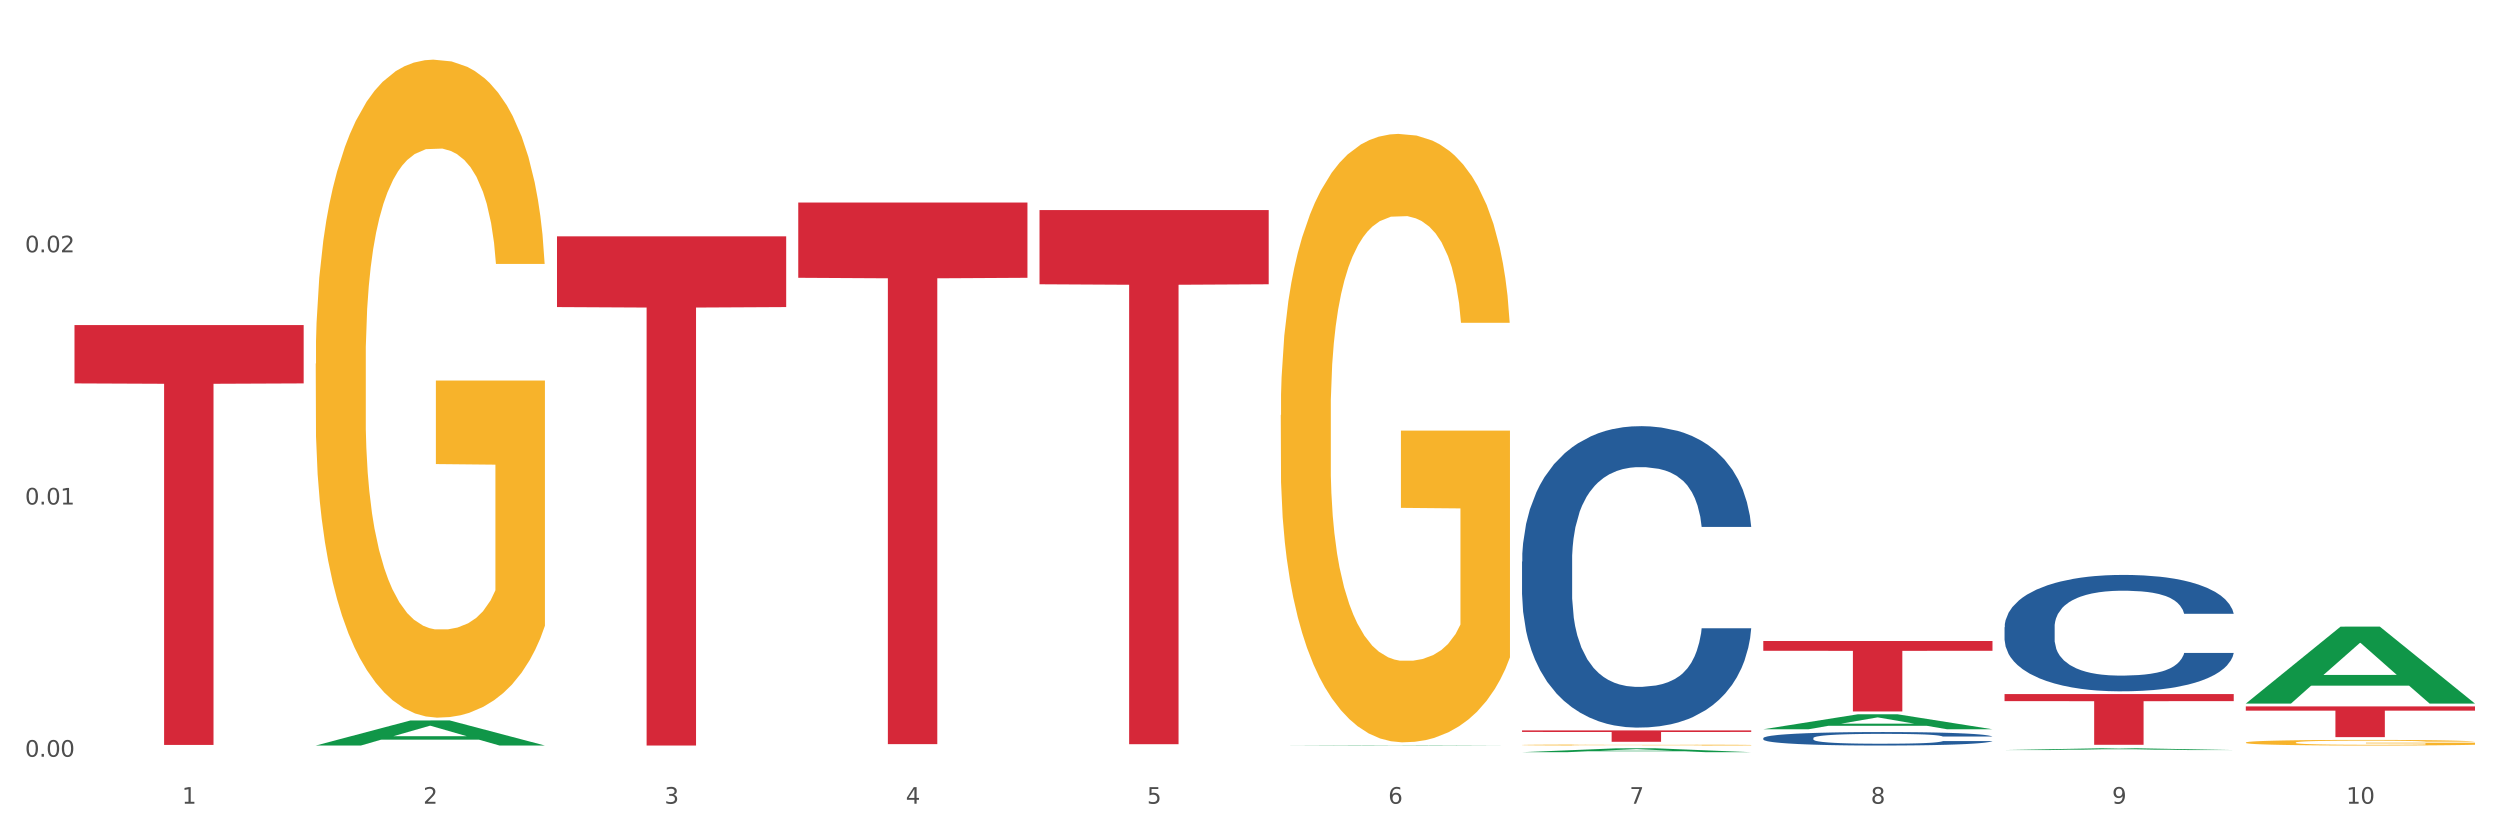 <?xml version="1.0" encoding="utf-8" standalone="no"?>
<!DOCTYPE svg PUBLIC "-//W3C//DTD SVG 1.1//EN"
  "http://www.w3.org/Graphics/SVG/1.1/DTD/svg11.dtd">
<svg xmlns:xlink="http://www.w3.org/1999/xlink" width="1080pt" height="360pt" viewBox="0 0 1080 360" xmlns="http://www.w3.org/2000/svg" version="1.1">
 <rect x="0" y="0" width="1080" height="360" fill="#333333" stroke="none"/>
 <defs>
  <style type="text/css">*{stroke-linejoin: round; stroke-linecap: butt}</style>
 </defs>
 <g id="figure_1">
  <g id="patch_1">
   <path d="M 0 360 
L 1080 360 
L 1080 0 
L 0 0 
z
" style="fill: #ffffff; stroke: #ffffff; stroke-linejoin: miter"/>
  </g>
  <g id="axes_1">
   <g id="matplotlib.axis_1">
    <g id="xtick_1">
     <g id="text_1">
      <!-- 1 -->
      <g style="fill: #4d4d4d" transform="translate(78.627 347.204) scale(0.096 -0.096)">
       <defs>
        <path id="DejaVuSans-31" d="M 794 531 
L 1825 531 
L 1825 4091 
L 703 3866 
L 703 4441 
L 1819 4666 
L 2450 4666 
L 2450 531 
L 3481 531 
L 3481 0 
L 794 0 
L 794 531 
z
" transform="scale(0.016)"/>
       </defs>
       <use xlink:href="#DejaVuSans-31"/>
      </g>
     </g>
    </g>
    <g id="xtick_2">
     <g id="text_2">
      <!-- 2 -->
      <g style="fill: #4d4d4d" transform="translate(182.851 347.204) scale(0.096 -0.096)">
       <defs>
        <path id="DejaVuSans-32" d="M 1228 531 
L 3431 531 
L 3431 0 
L 469 0 
L 469 531 
Q 828 903 1448 1529 
Q 2069 2156 2228 2338 
Q 2531 2678 2651 2914 
Q 2772 3150 2772 3378 
Q 2772 3750 2511 3984 
Q 2250 4219 1831 4219 
Q 1534 4219 1204 4116 
Q 875 4013 500 3803 
L 500 4441 
Q 881 4594 1212 4672 
Q 1544 4750 1819 4750 
Q 2544 4750 2975 4387 
Q 3406 4025 3406 3419 
Q 3406 3131 3298 2873 
Q 3191 2616 2906 2266 
Q 2828 2175 2409 1742 
Q 1991 1309 1228 531 
z
" transform="scale(0.016)"/>
       </defs>
       <use xlink:href="#DejaVuSans-32"/>
      </g>
     </g>
    </g>
    <g id="xtick_3">
     <g id="text_3">
      <!-- 3 -->
      <g style="fill: #4d4d4d" transform="translate(287.074 347.204) scale(0.096 -0.096)">
       <defs>
        <path id="DejaVuSans-33" d="M 2597 2516 
Q 3050 2419 3304 2112 
Q 3559 1806 3559 1356 
Q 3559 666 3084 287 
Q 2609 -91 1734 -91 
Q 1441 -91 1130 -33 
Q 819 25 488 141 
L 488 750 
Q 750 597 1062 519 
Q 1375 441 1716 441 
Q 2309 441 2620 675 
Q 2931 909 2931 1356 
Q 2931 1769 2642 2001 
Q 2353 2234 1838 2234 
L 1294 2234 
L 1294 2753 
L 1863 2753 
Q 2328 2753 2575 2939 
Q 2822 3125 2822 3475 
Q 2822 3834 2567 4026 
Q 2313 4219 1838 4219 
Q 1578 4219 1281 4162 
Q 984 4106 628 3988 
L 628 4550 
Q 988 4650 1302 4700 
Q 1616 4750 1894 4750 
Q 2613 4750 3031 4423 
Q 3450 4097 3450 3541 
Q 3450 3153 3228 2886 
Q 3006 2619 2597 2516 
z
" transform="scale(0.016)"/>
       </defs>
       <use xlink:href="#DejaVuSans-33"/>
      </g>
     </g>
    </g>
    <g id="xtick_4">
     <g id="text_4">
      <!-- 4 -->
      <g style="fill: #4d4d4d" transform="translate(391.298 347.204) scale(0.096 -0.096)">
       <defs>
        <path id="DejaVuSans-34" d="M 2419 4116 
L 825 1625 
L 2419 1625 
L 2419 4116 
z
M 2253 4666 
L 3047 4666 
L 3047 1625 
L 3713 1625 
L 3713 1100 
L 3047 1100 
L 3047 0 
L 2419 0 
L 2419 1100 
L 313 1100 
L 313 1709 
L 2253 4666 
z
" transform="scale(0.016)"/>
       </defs>
       <use xlink:href="#DejaVuSans-34"/>
      </g>
     </g>
    </g>
    <g id="xtick_5">
     <g id="text_5">
      <!-- 5 -->
      <g style="fill: #4d4d4d" transform="translate(495.522 347.204) scale(0.096 -0.096)">
       <defs>
        <path id="DejaVuSans-35" d="M 691 4666 
L 3169 4666 
L 3169 4134 
L 1269 4134 
L 1269 2991 
Q 1406 3038 1543 3061 
Q 1681 3084 1819 3084 
Q 2600 3084 3056 2656 
Q 3513 2228 3513 1497 
Q 3513 744 3044 326 
Q 2575 -91 1722 -91 
Q 1428 -91 1123 -41 
Q 819 9 494 109 
L 494 744 
Q 775 591 1075 516 
Q 1375 441 1709 441 
Q 2250 441 2565 725 
Q 2881 1009 2881 1497 
Q 2881 1984 2565 2268 
Q 2250 2553 1709 2553 
Q 1456 2553 1204 2497 
Q 953 2441 691 2322 
L 691 4666 
z
" transform="scale(0.016)"/>
       </defs>
       <use xlink:href="#DejaVuSans-35"/>
      </g>
     </g>
    </g>
    <g id="xtick_6">
     <g id="text_6">
      <!-- 6 -->
      <g style="fill: #4d4d4d" transform="translate(599.745 347.204) scale(0.096 -0.096)">
       <defs>
        <path id="DejaVuSans-36" d="M 2113 2584 
Q 1688 2584 1439 2293 
Q 1191 2003 1191 1497 
Q 1191 994 1439 701 
Q 1688 409 2113 409 
Q 2538 409 2786 701 
Q 3034 994 3034 1497 
Q 3034 2003 2786 2293 
Q 2538 2584 2113 2584 
z
M 3366 4563 
L 3366 3988 
Q 3128 4100 2886 4159 
Q 2644 4219 2406 4219 
Q 1781 4219 1451 3797 
Q 1122 3375 1075 2522 
Q 1259 2794 1537 2939 
Q 1816 3084 2150 3084 
Q 2853 3084 3261 2657 
Q 3669 2231 3669 1497 
Q 3669 778 3244 343 
Q 2819 -91 2113 -91 
Q 1303 -91 875 529 
Q 447 1150 447 2328 
Q 447 3434 972 4092 
Q 1497 4750 2381 4750 
Q 2619 4750 2861 4703 
Q 3103 4656 3366 4563 
z
" transform="scale(0.016)"/>
       </defs>
       <use xlink:href="#DejaVuSans-36"/>
      </g>
     </g>
    </g>
    <g id="xtick_7">
     <g id="text_7">
      <!-- 7 -->
      <g style="fill: #4d4d4d" transform="translate(703.969 347.204) scale(0.096 -0.096)">
       <defs>
        <path id="DejaVuSans-37" d="M 525 4666 
L 3525 4666 
L 3525 4397 
L 1831 0 
L 1172 0 
L 2766 4134 
L 525 4134 
L 525 4666 
z
" transform="scale(0.016)"/>
       </defs>
       <use xlink:href="#DejaVuSans-37"/>
      </g>
     </g>
    </g>
    <g id="xtick_8">
     <g id="text_8">
      <!-- 8 -->
      <g style="fill: #4d4d4d" transform="translate(808.193 347.204) scale(0.096 -0.096)">
       <defs>
        <path id="DejaVuSans-38" d="M 2034 2216 
Q 1584 2216 1326 1975 
Q 1069 1734 1069 1313 
Q 1069 891 1326 650 
Q 1584 409 2034 409 
Q 2484 409 2743 651 
Q 3003 894 3003 1313 
Q 3003 1734 2745 1975 
Q 2488 2216 2034 2216 
z
M 1403 2484 
Q 997 2584 770 2862 
Q 544 3141 544 3541 
Q 544 4100 942 4425 
Q 1341 4750 2034 4750 
Q 2731 4750 3128 4425 
Q 3525 4100 3525 3541 
Q 3525 3141 3298 2862 
Q 3072 2584 2669 2484 
Q 3125 2378 3379 2068 
Q 3634 1759 3634 1313 
Q 3634 634 3220 271 
Q 2806 -91 2034 -91 
Q 1263 -91 848 271 
Q 434 634 434 1313 
Q 434 1759 690 2068 
Q 947 2378 1403 2484 
z
M 1172 3481 
Q 1172 3119 1398 2916 
Q 1625 2713 2034 2713 
Q 2441 2713 2670 2916 
Q 2900 3119 2900 3481 
Q 2900 3844 2670 4047 
Q 2441 4250 2034 4250 
Q 1625 4250 1398 4047 
Q 1172 3844 1172 3481 
z
" transform="scale(0.016)"/>
       </defs>
       <use xlink:href="#DejaVuSans-38"/>
      </g>
     </g>
    </g>
    <g id="xtick_9">
     <g id="text_9">
      <!-- 9 -->
      <g style="fill: #4d4d4d" transform="translate(912.416 347.204) scale(0.096 -0.096)">
       <defs>
        <path id="DejaVuSans-39" d="M 703 97 
L 703 672 
Q 941 559 1184 500 
Q 1428 441 1663 441 
Q 2288 441 2617 861 
Q 2947 1281 2994 2138 
Q 2813 1869 2534 1725 
Q 2256 1581 1919 1581 
Q 1219 1581 811 2004 
Q 403 2428 403 3163 
Q 403 3881 828 4315 
Q 1253 4750 1959 4750 
Q 2769 4750 3195 4129 
Q 3622 3509 3622 2328 
Q 3622 1225 3098 567 
Q 2575 -91 1691 -91 
Q 1453 -91 1209 -44 
Q 966 3 703 97 
z
M 1959 2075 
Q 2384 2075 2632 2365 
Q 2881 2656 2881 3163 
Q 2881 3666 2632 3958 
Q 2384 4250 1959 4250 
Q 1534 4250 1286 3958 
Q 1038 3666 1038 3163 
Q 1038 2656 1286 2365 
Q 1534 2075 1959 2075 
z
" transform="scale(0.016)"/>
       </defs>
       <use xlink:href="#DejaVuSans-39"/>
      </g>
     </g>
    </g>
    <g id="xtick_10">
     <g id="text_10">
      <!-- 10 -->
      <g style="fill: #4d4d4d" transform="translate(1013.586 347.204) scale(0.096 -0.096)">
       <defs>
        <path id="DejaVuSans-30" d="M 2034 4250 
Q 1547 4250 1301 3770 
Q 1056 3291 1056 2328 
Q 1056 1369 1301 889 
Q 1547 409 2034 409 
Q 2525 409 2770 889 
Q 3016 1369 3016 2328 
Q 3016 3291 2770 3770 
Q 2525 4250 2034 4250 
z
M 2034 4750 
Q 2819 4750 3233 4129 
Q 3647 3509 3647 2328 
Q 3647 1150 3233 529 
Q 2819 -91 2034 -91 
Q 1250 -91 836 529 
Q 422 1150 422 2328 
Q 422 3509 836 4129 
Q 1250 4750 2034 4750 
z
" transform="scale(0.016)"/>
       </defs>
       <use xlink:href="#DejaVuSans-31"/>
       <use xlink:href="#DejaVuSans-30" transform="translate(63.623 0)"/>
      </g>
     </g>
    </g>
    <g id="xtick_11"/>
    <g id="xtick_12"/>
    <g id="xtick_13"/>
    <g id="xtick_14"/>
    <g id="xtick_15"/>
    <g id="xtick_16"/>
    <g id="xtick_17"/>
    <g id="xtick_18"/>
    <g id="xtick_19"/>
   </g>
   <g id="matplotlib.axis_2">
    <g id="ytick_1">
     <g id="text_11">
      <!-- 0.00 -->
      <g style="fill: #4d4d4d" transform="translate(10.8 326.912) scale(0.096 -0.096)">
       <defs>
        <path id="DejaVuSans-2e" d="M 684 794 
L 1344 794 
L 1344 0 
L 684 0 
L 684 794 
z
" transform="scale(0.016)"/>
       </defs>
       <use xlink:href="#DejaVuSans-30"/>
       <use xlink:href="#DejaVuSans-2e" transform="translate(63.623 0)"/>
       <use xlink:href="#DejaVuSans-30" transform="translate(95.41 0)"/>
       <use xlink:href="#DejaVuSans-30" transform="translate(159.033 0)"/>
      </g>
     </g>
    </g>
    <g id="ytick_2">
     <g id="text_12">
      <!-- 0.01 -->
      <g style="fill: #4d4d4d" transform="translate(10.8 217.956) scale(0.096 -0.096)">
       <use xlink:href="#DejaVuSans-30"/>
       <use xlink:href="#DejaVuSans-2e" transform="translate(63.623 0)"/>
       <use xlink:href="#DejaVuSans-30" transform="translate(95.41 0)"/>
       <use xlink:href="#DejaVuSans-31" transform="translate(159.033 0)"/>
      </g>
     </g>
    </g>
    <g id="ytick_3">
     <g id="text_13">
      <!-- 0.02 -->
      <g style="fill: #4d4d4d" transform="translate(10.8 109) scale(0.096 -0.096)">
       <use xlink:href="#DejaVuSans-30"/>
       <use xlink:href="#DejaVuSans-2e" transform="translate(63.623 0)"/>
       <use xlink:href="#DejaVuSans-30" transform="translate(95.41 0)"/>
       <use xlink:href="#DejaVuSans-32" transform="translate(159.033 0)"/>
      </g>
     </g>
    </g>
    <g id="ytick_4"/>
    <g id="ytick_5"/>
    <g id="ytick_6"/>
   </g>
   <g id="PolyCollection_1">
    <path d="M 136.399 322.054 
L 136.501 322.044 
L 177.331 311.233 
L 194.275 311.223 
L 235.411 322.075 
L 215.813 322.075 
L 206.932 319.548 
L 164.775 319.548 
L 164.469 319.588 
L 155.895 322.075 
L 136.399 322.075 
L 136.399 322.054 
L 170.083 318.04 
L 201.624 318.03 
L 186.007 313.536 
L 185.803 313.516 
L 185.599 313.546 
L 169.981 318.03 
L 170.083 318.04 
L 136.399 322.054 
z
" clip-path="url(#p540b79202e)" style="fill: #109648"/>
    <path d="M 657.517 321.838 
L 657.634 321.838 
L 657.634 321.824 
L 657.867 321.811 
L 659.036 321.781 
L 660.79 321.756 
L 662.076 321.743 
L 663.362 321.732 
L 664.881 321.721 
L 666.752 321.71 
L 670.142 321.694 
L 672.246 321.685 
L 674.818 321.676 
L 679.493 321.664 
L 682.884 321.656 
L 686.39 321.65 
L 692.118 321.643 
L 695.859 321.64 
L 699.834 321.638 
L 704.627 321.636 
L 708.25 321.635 
L 716.199 321.637 
L 722.979 321.64 
L 726.253 321.643 
L 730.461 321.648 
L 732.682 321.651 
L 736.306 321.658 
L 740.047 321.666 
L 742.618 321.673 
L 746.476 321.687 
L 749.398 321.7 
L 752.087 321.717 
L 753.49 321.729 
L 754.542 321.74 
L 755.477 321.752 
L 756.412 321.772 
L 735.371 321.772 
L 734.552 321.758 
L 733.266 321.745 
L 731.396 321.732 
L 729.76 321.724 
L 726.954 321.714 
L 724.382 321.707 
L 721.694 321.702 
L 718.42 321.698 
L 715.849 321.696 
L 712.225 321.695 
L 705.094 321.695 
L 700.301 321.698 
L 697.028 321.702 
L 694.924 321.706 
L 693.054 321.71 
L 690.949 321.716 
L 688.495 321.724 
L 686.741 321.732 
L 684.988 321.741 
L 683.585 321.751 
L 682.299 321.762 
L 681.247 321.774 
L 680.429 321.787 
L 679.727 321.802 
L 679.143 321.827 
L 679.143 321.882 
L 679.377 321.895 
L 679.961 321.911 
L 680.662 321.923 
L 681.831 321.938 
L 682.884 321.948 
L 684.871 321.963 
L 687.092 321.975 
L 688.845 321.982 
L 690.599 321.989 
L 693.638 321.998 
L 697.028 322.005 
L 699.951 322.009 
L 703.925 322.013 
L 706.614 322.015 
L 708.952 322.016 
L 714.68 322.016 
L 718.771 322.014 
L 723.33 322.012 
L 726.837 322.008 
L 729.76 322.004 
L 733.033 321.996 
L 735.137 321.99 
L 735.137 321.906 
L 709.419 321.905 
L 709.419 321.85 
L 756.529 321.85 
L 756.529 322.013 
L 754.542 322.022 
L 752.321 322.029 
L 749.983 322.036 
L 746.476 322.045 
L 742.268 322.053 
L 738.527 322.058 
L 734.552 322.063 
L 729.876 322.067 
L 723.798 322.071 
L 720.057 322.073 
L 715.381 322.074 
L 709.887 322.075 
L 705.094 322.074 
L 700.418 322.072 
L 695.508 322.068 
L 690.716 322.063 
L 687.092 322.058 
L 683.468 322.051 
L 679.61 322.043 
L 676.571 322.035 
L 674.233 322.028 
L 671.661 322.018 
L 668.856 322.006 
L 666.752 321.996 
L 664.881 321.984 
L 662.894 321.97 
L 661.491 321.958 
L 660.088 321.942 
L 659.27 321.93 
L 658.335 321.912 
L 657.634 321.887 
L 657.517 321.838 
z
" clip-path="url(#p540b79202e)" style="fill: #f7b32b"/>
    <path d="M 970.188 320.763 
L 970.304 320.761 
L 970.304 320.681 
L 970.538 320.612 
L 971.707 320.445 
L 973.461 320.307 
L 974.747 320.234 
L 976.032 320.174 
L 977.552 320.113 
L 979.422 320.051 
L 982.813 319.96 
L 984.917 319.913 
L 987.488 319.864 
L 992.164 319.793 
L 995.554 319.753 
L 999.061 319.719 
L 1004.789 319.679 
L 1008.53 319.662 
L 1012.505 319.648 
L 1017.297 319.639 
L 1020.921 319.637 
L 1028.87 319.644 
L 1035.65 319.664 
L 1038.923 319.679 
L 1043.132 319.706 
L 1045.353 319.724 
L 1048.977 319.76 
L 1052.717 319.806 
L 1055.289 319.846 
L 1059.147 319.922 
L 1062.069 319.998 
L 1064.758 320.091 
L 1066.161 320.156 
L 1067.213 320.216 
L 1068.148 320.285 
L 1069.083 320.394 
L 1048.041 320.394 
L 1047.223 320.316 
L 1045.937 320.243 
L 1044.067 320.171 
L 1042.43 320.127 
L 1039.625 320.071 
L 1037.053 320.036 
L 1034.364 320.009 
L 1031.091 319.987 
L 1028.52 319.975 
L 1024.896 319.967 
L 1017.765 319.969 
L 1012.972 319.987 
L 1009.699 320.009 
L 1007.595 320.029 
L 1005.724 320.051 
L 1003.62 320.082 
L 1001.165 320.129 
L 999.412 320.171 
L 997.659 320.225 
L 996.256 320.278 
L 994.97 320.341 
L 993.918 320.407 
L 993.1 320.476 
L 992.398 320.561 
L 991.814 320.701 
L 991.814 321.006 
L 992.047 321.075 
L 992.632 321.166 
L 993.333 321.235 
L 994.502 321.318 
L 995.554 321.373 
L 997.542 321.454 
L 999.763 321.52 
L 1001.516 321.563 
L 1003.27 321.598 
L 1006.309 321.647 
L 1009.699 321.687 
L 1012.621 321.712 
L 1016.596 321.734 
L 1019.285 321.743 
L 1021.623 321.747 
L 1027.351 321.747 
L 1031.442 321.741 
L 1036.001 321.725 
L 1039.508 321.705 
L 1042.43 321.681 
L 1045.704 321.641 
L 1047.808 321.603 
L 1047.808 321.137 
L 1022.09 321.135 
L 1022.09 320.826 
L 1069.2 320.826 
L 1069.2 321.734 
L 1067.213 321.781 
L 1064.992 321.823 
L 1062.654 321.861 
L 1059.147 321.908 
L 1054.938 321.952 
L 1051.198 321.983 
L 1047.223 322.01 
L 1042.547 322.035 
L 1036.469 322.057 
L 1032.728 322.066 
L 1028.052 322.072 
L 1022.558 322.075 
L 1017.765 322.07 
L 1013.089 322.059 
L 1008.179 322.039 
L 1003.387 322.01 
L 999.763 321.981 
L 996.139 321.945 
L 992.281 321.899 
L 989.242 321.854 
L 986.904 321.814 
L 984.332 321.763 
L 981.527 321.696 
L 979.422 321.636 
L 977.552 321.574 
L 975.565 321.494 
L 974.162 321.425 
L 972.759 321.338 
L 971.941 321.273 
L 971.006 321.173 
L 970.304 321.033 
L 970.188 320.763 
z
" clip-path="url(#p540b79202e)" style="fill: #f7b32b"/>
    <path d="M 865.964 270.959 
L 866.081 270.913 
L 866.081 269.627 
L 866.432 267.882 
L 867.719 264.667 
L 869.358 262.233 
L 872.167 259.385 
L 873.688 258.191 
L 875.678 256.859 
L 879.774 254.7 
L 884.456 252.863 
L 887.733 251.853 
L 890.19 251.21 
L 895.691 250.062 
L 898.851 249.556 
L 902.128 249.143 
L 904.937 248.867 
L 909.618 248.546 
L 913.364 248.408 
L 917.694 248.362 
L 921.322 248.408 
L 926.12 248.592 
L 933.143 249.143 
L 935.834 249.464 
L 939.463 250.016 
L 943.208 250.75 
L 946.251 251.485 
L 949.762 252.542 
L 953.39 253.92 
L 956.901 255.665 
L 959.359 257.272 
L 961.348 258.972 
L 963.104 261.039 
L 964.391 263.289 
L 964.976 265.172 
L 943.559 265.172 
L 942.974 263.473 
L 941.803 261.636 
L 940.633 260.396 
L 939.346 259.385 
L 937.356 258.237 
L 935.6 257.502 
L 932.674 256.629 
L 929.983 256.078 
L 927.759 255.757 
L 925.067 255.481 
L 919.332 255.206 
L 915.236 255.206 
L 912.661 255.297 
L 909.501 255.527 
L 906.81 255.849 
L 903.65 256.4 
L 901.192 256.997 
L 898.734 257.778 
L 897.33 258.329 
L 895.223 259.339 
L 893.819 260.166 
L 891.946 261.59 
L 890.893 262.6 
L 889.02 265.218 
L 888.201 267.147 
L 887.85 268.479 
L 887.616 269.949 
L 887.616 277.114 
L 888.318 280.329 
L 888.903 281.706 
L 889.839 283.268 
L 891.595 285.289 
L 894.17 287.264 
L 896.861 288.688 
L 899.085 289.56 
L 901.192 290.203 
L 903.298 290.709 
L 905.873 291.168 
L 907.98 291.443 
L 911.14 291.719 
L 914.885 291.857 
L 917.811 291.857 
L 923.78 291.627 
L 926.472 291.397 
L 929.046 291.076 
L 931.855 290.571 
L 934.079 290.02 
L 935.366 289.606 
L 937.473 288.734 
L 939.111 287.815 
L 940.516 286.759 
L 941.452 285.84 
L 942.505 284.462 
L 943.325 282.901 
L 943.559 282.074 
L 964.976 282.074 
L 964.508 283.727 
L 963.689 285.335 
L 962.05 287.494 
L 960.763 288.734 
L 958.773 290.249 
L 956.667 291.535 
L 953.741 292.959 
L 951.049 294.015 
L 948.24 294.934 
L 945.197 295.761 
L 939.697 296.909 
L 937.707 297.23 
L 933.494 297.782 
L 930.217 298.103 
L 925.418 298.425 
L 920.503 298.608 
L 915.353 298.654 
L 910.789 298.562 
L 905.756 298.287 
L 902.596 298.011 
L 899.085 297.598 
L 894.989 296.955 
L 891.127 296.174 
L 887.499 295.255 
L 884.105 294.199 
L 880.945 293.005 
L 876.848 291.03 
L 873.805 289.101 
L 871.582 287.31 
L 870.06 285.794 
L 868.539 283.865 
L 867.719 282.533 
L 866.432 279.318 
L 865.964 276.333 
L 865.964 270.959 
z
" clip-path="url(#p540b79202e)" style="fill: #255c99"/>
    <path d="M 761.74 318.86 
L 761.857 318.855 
L 761.857 318.706 
L 762.208 318.503 
L 763.496 318.13 
L 765.134 317.847 
L 767.943 317.517 
L 769.465 317.378 
L 771.454 317.224 
L 775.551 316.973 
L 780.232 316.76 
L 783.509 316.643 
L 785.967 316.568 
L 791.467 316.435 
L 794.627 316.376 
L 797.904 316.328 
L 800.713 316.296 
L 805.395 316.259 
L 809.14 316.243 
L 813.47 316.238 
L 817.098 316.243 
L 821.897 316.264 
L 828.919 316.328 
L 831.611 316.366 
L 835.239 316.43 
L 838.984 316.515 
L 842.027 316.6 
L 845.538 316.723 
L 849.166 316.883 
L 852.677 317.085 
L 855.135 317.272 
L 857.125 317.469 
L 858.88 317.709 
L 860.168 317.97 
L 860.753 318.189 
L 839.335 318.189 
L 838.75 317.991 
L 837.58 317.778 
L 836.409 317.634 
L 835.122 317.517 
L 833.132 317.384 
L 831.377 317.298 
L 828.451 317.197 
L 825.759 317.133 
L 823.535 317.096 
L 820.843 317.064 
L 815.109 317.032 
L 811.012 317.032 
L 808.438 317.043 
L 805.278 317.069 
L 802.586 317.107 
L 799.426 317.171 
L 796.968 317.24 
L 794.51 317.33 
L 793.106 317.394 
L 790.999 317.512 
L 789.595 317.608 
L 787.722 317.773 
L 786.669 317.89 
L 784.796 318.194 
L 783.977 318.418 
L 783.626 318.572 
L 783.392 318.743 
L 783.392 319.575 
L 784.094 319.948 
L 784.679 320.108 
L 785.616 320.289 
L 787.371 320.523 
L 789.946 320.753 
L 792.638 320.918 
L 794.862 321.019 
L 796.968 321.094 
L 799.075 321.152 
L 801.65 321.206 
L 803.756 321.238 
L 806.916 321.27 
L 810.661 321.286 
L 813.587 321.286 
L 819.556 321.259 
L 822.248 321.232 
L 824.823 321.195 
L 827.632 321.136 
L 829.855 321.072 
L 831.143 321.024 
L 833.249 320.923 
L 834.888 320.817 
L 836.292 320.694 
L 837.229 320.587 
L 838.282 320.427 
L 839.101 320.246 
L 839.335 320.15 
L 860.753 320.15 
L 860.285 320.342 
L 859.465 320.529 
L 857.827 320.779 
L 856.539 320.923 
L 854.55 321.099 
L 852.443 321.248 
L 849.517 321.414 
L 846.825 321.536 
L 844.017 321.643 
L 840.974 321.739 
L 835.473 321.872 
L 833.483 321.909 
L 829.27 321.973 
L 825.993 322.011 
L 821.195 322.048 
L 816.279 322.069 
L 811.13 322.075 
L 806.565 322.064 
L 801.533 322.032 
L 798.373 322 
L 794.862 321.952 
L 790.765 321.877 
L 786.903 321.787 
L 783.275 321.68 
L 779.881 321.558 
L 776.721 321.419 
L 772.625 321.19 
L 769.582 320.966 
L 767.358 320.758 
L 765.837 320.582 
L 764.315 320.358 
L 763.496 320.204 
L 762.208 319.83 
L 761.74 319.484 
L 761.74 318.86 
z
" clip-path="url(#p540b79202e)" style="fill: #255c99"/>
    <path d="M 657.517 242.614 
L 657.634 242.495 
L 657.634 239.165 
L 657.985 234.645 
L 659.272 226.319 
L 660.911 220.016 
L 663.72 212.641 
L 665.241 209.549 
L 667.231 206.1 
L 671.327 200.51 
L 676.008 195.752 
L 679.285 193.136 
L 681.743 191.47 
L 687.244 188.497 
L 690.404 187.189 
L 693.681 186.118 
L 696.49 185.405 
L 701.171 184.572 
L 704.916 184.215 
L 709.247 184.096 
L 712.875 184.215 
L 717.673 184.691 
L 724.695 186.118 
L 727.387 186.951 
L 731.015 188.378 
L 734.76 190.281 
L 737.803 192.184 
L 741.314 194.92 
L 744.943 198.488 
L 748.454 203.007 
L 750.911 207.17 
L 752.901 211.571 
L 754.657 216.923 
L 755.944 222.751 
L 756.529 227.628 
L 735.112 227.628 
L 734.526 223.227 
L 733.356 218.469 
L 732.186 215.258 
L 730.898 212.641 
L 728.909 209.668 
L 727.153 207.765 
L 724.227 205.505 
L 721.535 204.078 
L 719.312 203.245 
L 716.62 202.532 
L 710.885 201.818 
L 706.789 201.818 
L 704.214 202.056 
L 701.054 202.651 
L 698.362 203.483 
L 695.202 204.91 
L 692.745 206.457 
L 690.287 208.479 
L 688.882 209.906 
L 686.776 212.523 
L 685.371 214.663 
L 683.499 218.35 
L 682.445 220.967 
L 680.573 227.747 
L 679.754 232.742 
L 679.402 236.191 
L 679.168 239.997 
L 679.168 258.552 
L 679.871 266.877 
L 680.456 270.446 
L 681.392 274.489 
L 683.148 279.723 
L 685.722 284.837 
L 688.414 288.524 
L 690.638 290.784 
L 692.745 292.449 
L 694.851 293.758 
L 697.426 294.947 
L 699.533 295.661 
L 702.693 296.374 
L 706.438 296.731 
L 709.364 296.731 
L 715.332 296.136 
L 718.024 295.542 
L 720.599 294.709 
L 723.408 293.401 
L 725.632 291.973 
L 726.919 290.903 
L 729.026 288.643 
L 730.664 286.264 
L 732.069 283.529 
L 733.005 281.15 
L 734.058 277.582 
L 734.877 273.538 
L 735.112 271.397 
L 756.529 271.397 
L 756.061 275.679 
L 755.242 279.842 
L 753.603 285.432 
L 752.316 288.643 
L 750.326 292.568 
L 748.22 295.898 
L 745.294 299.586 
L 742.602 302.321 
L 739.793 304.7 
L 736.75 306.841 
L 731.249 309.814 
L 729.26 310.647 
L 725.046 312.074 
L 721.769 312.907 
L 716.971 313.739 
L 712.055 314.215 
L 706.906 314.334 
L 702.341 314.096 
L 697.309 313.382 
L 694.149 312.669 
L 690.638 311.598 
L 686.542 309.933 
L 682.679 307.911 
L 679.051 305.532 
L 675.657 302.797 
L 672.497 299.704 
L 668.401 294.59 
L 665.358 289.595 
L 663.134 284.956 
L 661.613 281.031 
L 660.091 276.036 
L 659.272 272.586 
L 657.985 264.261 
L 657.517 256.53 
L 657.517 242.614 
z
" clip-path="url(#p540b79202e)" style="fill: #255c99"/>
    <path d="M 32.175 140.423 
L 131.187 140.423 
L 131.187 165.63 
L 92.239 165.8 
L 92.239 321.808 
L 70.888 321.808 
L 70.888 165.8 
L 32.175 165.63 
L 32.175 140.593 
L 32.175 140.423 
z
" clip-path="url(#p540b79202e)" style="fill: #d62839"/>
    <path d="M 240.622 102.085 
L 339.635 102.085 
L 339.635 132.656 
L 300.687 132.863 
L 300.687 322.075 
L 279.336 322.075 
L 279.336 132.863 
L 240.622 132.656 
L 240.622 102.291 
L 240.622 102.085 
z
" clip-path="url(#p540b79202e)" style="fill: #d62839"/>
    <path d="M 344.846 87.493 
L 443.858 87.493 
L 443.858 120.006 
L 404.91 120.226 
L 404.91 321.455 
L 383.559 321.455 
L 383.559 120.226 
L 344.846 120.006 
L 344.846 87.712 
L 344.846 87.493 
z
" clip-path="url(#p540b79202e)" style="fill: #d62839"/>
    <path d="M 449.069 90.736 
L 548.082 90.736 
L 548.082 122.804 
L 509.134 123.021 
L 509.134 321.496 
L 487.783 321.496 
L 487.783 123.021 
L 449.069 122.804 
L 449.069 90.953 
L 449.069 90.736 
z
" clip-path="url(#p540b79202e)" style="fill: #d62839"/>
    <path d="M 657.517 315.524 
L 756.529 315.524 
L 756.529 316.208 
L 717.581 316.212 
L 717.581 320.445 
L 696.23 320.445 
L 696.23 316.212 
L 657.517 316.208 
L 657.517 315.529 
L 657.517 315.524 
z
" clip-path="url(#p540b79202e)" style="fill: #d62839"/>
    <path d="M 761.74 276.908 
L 860.753 276.908 
L 860.753 281.14 
L 821.805 281.168 
L 821.805 307.359 
L 800.454 307.359 
L 800.454 281.168 
L 761.74 281.14 
L 761.74 276.937 
L 761.74 276.908 
z
" clip-path="url(#p540b79202e)" style="fill: #d62839"/>
    <path d="M 865.964 299.844 
L 964.976 299.844 
L 964.976 302.889 
L 926.028 302.91 
L 926.028 321.755 
L 904.677 321.755 
L 904.677 302.91 
L 865.964 302.889 
L 865.964 299.865 
L 865.964 299.844 
z
" clip-path="url(#p540b79202e)" style="fill: #d62839"/>
    <path d="M 970.188 305.152 
L 1069.2 305.152 
L 1069.2 306.999 
L 1030.252 307.012 
L 1030.252 318.447 
L 1008.901 318.447 
L 1008.901 307.012 
L 970.188 306.999 
L 970.188 305.164 
L 970.188 305.152 
z
" clip-path="url(#p540b79202e)" style="fill: #d62839"/>
    <path d="M 553.293 179.305 
L 553.41 179.065 
L 553.41 170.423 
L 553.644 162.982 
L 554.813 144.978 
L 556.566 130.095 
L 557.852 122.173 
L 559.138 115.691 
L 560.658 109.21 
L 562.528 102.488 
L 565.918 92.646 
L 568.022 87.605 
L 570.594 82.324 
L 575.27 74.642 
L 578.66 70.321 
L 582.167 66.721 
L 587.895 62.4 
L 591.636 60.479 
L 595.61 59.039 
L 600.403 58.079 
L 604.027 57.839 
L 611.976 58.559 
L 618.756 60.719 
L 622.029 62.4 
L 626.237 65.28 
L 628.458 67.201 
L 632.082 71.042 
L 635.823 76.083 
L 638.395 80.404 
L 642.252 88.565 
L 645.175 96.727 
L 647.863 106.809 
L 649.266 113.771 
L 650.318 120.252 
L 651.253 127.694 
L 652.189 139.457 
L 631.147 139.457 
L 630.329 131.055 
L 629.043 123.133 
L 627.173 115.451 
L 625.536 110.65 
L 622.73 104.649 
L 620.159 100.808 
L 617.47 97.927 
L 614.197 95.527 
L 611.625 94.327 
L 608.001 93.367 
L 600.87 93.607 
L 596.078 95.527 
L 592.805 97.927 
L 590.7 100.088 
L 588.83 102.488 
L 586.726 105.849 
L 584.271 110.89 
L 582.518 115.451 
L 580.764 121.213 
L 579.361 126.974 
L 578.075 133.695 
L 577.023 140.897 
L 576.205 148.338 
L 575.504 157.46 
L 574.919 172.584 
L 574.919 205.471 
L 575.153 212.913 
L 575.737 222.755 
L 576.439 230.196 
L 577.608 239.078 
L 578.66 245.08 
L 580.647 253.721 
L 582.868 260.923 
L 584.622 265.484 
L 586.375 269.325 
L 589.415 274.606 
L 592.805 278.927 
L 595.727 281.567 
L 599.702 283.968 
L 602.39 284.928 
L 604.728 285.408 
L 610.456 285.408 
L 614.548 284.688 
L 619.107 283.008 
L 622.613 280.847 
L 625.536 278.207 
L 628.809 273.886 
L 630.913 269.805 
L 630.913 219.634 
L 605.196 219.394 
L 605.196 186.027 
L 652.306 186.027 
L 652.306 283.968 
L 650.318 289.009 
L 648.097 293.57 
L 645.759 297.651 
L 642.252 302.692 
L 638.044 307.493 
L 634.303 310.854 
L 630.329 313.734 
L 625.653 316.375 
L 619.574 318.776 
L 615.833 319.736 
L 611.158 320.456 
L 605.663 320.696 
L 600.87 320.216 
L 596.195 319.016 
L 591.285 316.855 
L 586.492 313.734 
L 582.868 310.614 
L 579.244 306.773 
L 575.387 301.732 
L 572.347 296.931 
L 570.009 292.61 
L 567.438 287.089 
L 564.632 279.887 
L 562.528 273.406 
L 560.658 266.684 
L 558.67 258.042 
L 557.268 250.601 
L 555.865 241.239 
L 555.047 234.277 
L 554.111 223.475 
L 553.41 208.352 
L 553.293 179.305 
z
" clip-path="url(#p540b79202e)" style="fill: #f7b32b"/>
    <path d="M 136.399 157.123 
L 136.516 156.863 
L 136.516 147.517 
L 136.749 139.469 
L 137.918 119.998 
L 139.672 103.902 
L 140.958 95.335 
L 142.244 88.326 
L 143.763 81.316 
L 145.634 74.047 
L 149.024 63.403 
L 151.128 57.951 
L 153.699 52.24 
L 158.375 43.932 
L 161.765 39.259 
L 165.272 35.365 
L 171 30.692 
L 174.741 28.615 
L 178.716 27.058 
L 183.508 26.019 
L 187.132 25.759 
L 195.081 26.538 
L 201.861 28.875 
L 205.135 30.692 
L 209.343 33.807 
L 211.564 35.884 
L 215.188 40.038 
L 218.928 45.49 
L 221.5 50.163 
L 225.358 58.99 
L 228.28 67.816 
L 230.969 78.72 
L 232.372 86.249 
L 233.424 93.258 
L 234.359 101.306 
L 235.294 114.027 
L 214.253 114.027 
L 213.434 104.941 
L 212.148 96.374 
L 210.278 88.066 
L 208.641 82.874 
L 205.836 76.384 
L 203.264 72.23 
L 200.576 69.114 
L 197.302 66.518 
L 194.731 65.22 
L 191.107 64.182 
L 183.976 64.441 
L 179.183 66.518 
L 175.91 69.114 
L 173.806 71.451 
L 171.936 74.047 
L 169.831 77.682 
L 167.377 83.133 
L 165.623 88.066 
L 163.87 94.297 
L 162.467 100.527 
L 161.181 107.796 
L 160.129 115.585 
L 159.311 123.633 
L 158.609 133.498 
L 158.025 149.853 
L 158.025 185.42 
L 158.259 193.468 
L 158.843 204.112 
L 159.544 212.16 
L 160.713 221.766 
L 161.765 228.256 
L 163.753 237.602 
L 165.974 245.39 
L 167.727 250.323 
L 169.481 254.477 
L 172.52 260.188 
L 175.91 264.861 
L 178.833 267.717 
L 182.807 270.313 
L 185.496 271.351 
L 187.834 271.87 
L 193.562 271.87 
L 197.653 271.092 
L 202.212 269.274 
L 205.719 266.938 
L 208.641 264.082 
L 211.915 259.409 
L 214.019 254.996 
L 214.019 200.737 
L 188.301 200.477 
L 188.301 164.392 
L 235.411 164.392 
L 235.411 270.313 
L 233.424 275.765 
L 231.203 280.697 
L 228.865 285.111 
L 225.358 290.562 
L 221.15 295.755 
L 217.409 299.389 
L 213.434 302.505 
L 208.758 305.36 
L 202.68 307.956 
L 198.939 308.995 
L 194.263 309.774 
L 188.769 310.033 
L 183.976 309.514 
L 179.3 308.216 
L 174.39 305.879 
L 169.598 302.505 
L 165.974 299.13 
L 162.35 294.976 
L 158.492 289.524 
L 155.453 284.332 
L 153.115 279.659 
L 150.543 273.688 
L 147.738 265.899 
L 145.634 258.89 
L 143.763 251.621 
L 141.776 242.275 
L 140.373 234.227 
L 138.97 224.102 
L 138.152 216.573 
L 137.217 204.891 
L 136.516 188.535 
L 136.399 157.123 
z
" clip-path="url(#p540b79202e)" style="fill: #f7b32b"/>
    <path d="M 761.74 315.035 
L 761.842 315.029 
L 802.672 308.555 
L 819.617 308.549 
L 860.753 315.048 
L 841.154 315.048 
L 832.274 313.534 
L 790.117 313.534 
L 789.811 313.559 
L 781.237 315.048 
L 761.74 315.048 
L 761.74 315.035 
L 795.425 312.631 
L 826.966 312.625 
L 811.349 309.934 
L 811.144 309.922 
L 810.94 309.94 
L 795.323 312.625 
L 795.425 312.631 
L 761.74 315.035 
z
" clip-path="url(#p540b79202e)" style="fill: #109648"/>
    <path d="M 553.293 322.074 
L 553.395 322.074 
L 594.225 321.886 
L 611.169 321.886 
L 652.306 322.075 
L 632.707 322.075 
L 623.827 322.031 
L 581.67 322.031 
L 581.364 322.031 
L 572.789 322.075 
L 553.293 322.075 
L 553.293 322.074 
L 586.978 322.004 
L 618.519 322.004 
L 602.901 321.926 
L 602.697 321.926 
L 602.493 321.926 
L 586.876 322.004 
L 586.978 322.004 
L 553.293 322.074 
z
" clip-path="url(#p540b79202e)" style="fill: #109648"/>
    <path d="M 657.517 324.946 
L 657.619 324.945 
L 698.449 323.266 
L 715.393 323.265 
L 756.529 324.95 
L 736.931 324.95 
L 728.05 324.557 
L 685.893 324.557 
L 685.587 324.563 
L 677.013 324.95 
L 657.517 324.95 
L 657.517 324.946 
L 691.201 324.323 
L 722.742 324.321 
L 707.125 323.624 
L 706.921 323.621 
L 706.717 323.625 
L 691.099 324.321 
L 691.201 324.323 
L 657.517 324.946 
z
" clip-path="url(#p540b79202e)" style="fill: #109648"/>
    <path d="M 970.188 303.899 
L 970.29 303.868 
L 1011.12 270.709 
L 1028.064 270.678 
L 1069.2 303.962 
L 1049.602 303.962 
L 1040.721 296.211 
L 998.564 296.211 
L 998.258 296.336 
L 989.684 303.962 
L 970.188 303.962 
L 970.188 303.899 
L 1003.872 291.586 
L 1035.413 291.555 
L 1019.796 277.772 
L 1019.592 277.71 
L 1019.388 277.804 
L 1003.77 291.555 
L 1003.872 291.586 
L 970.188 303.899 
z
" clip-path="url(#p540b79202e)" style="fill: #109648"/>
    <path d="M 865.964 324.025 
L 866.066 324.024 
L 906.896 323.265 
L 923.84 323.265 
L 964.976 324.027 
L 945.378 324.027 
L 936.498 323.849 
L 894.341 323.849 
L 894.034 323.852 
L 885.46 324.027 
L 865.964 324.027 
L 865.964 324.025 
L 899.649 323.743 
L 931.19 323.743 
L 915.572 323.427 
L 915.368 323.426 
L 915.164 323.428 
L 899.547 323.743 
L 899.649 323.743 
L 865.964 324.025 
z
" clip-path="url(#p540b79202e)" style="fill: #109648"/>
   </g>
  </g>
 </g>
 <defs>
  <clipPath id="p540b79202e">
   <rect x="32.175" y="10.8" width="1037.025" height="329.109"/>
  </clipPath>
 </defs>
</svg>
